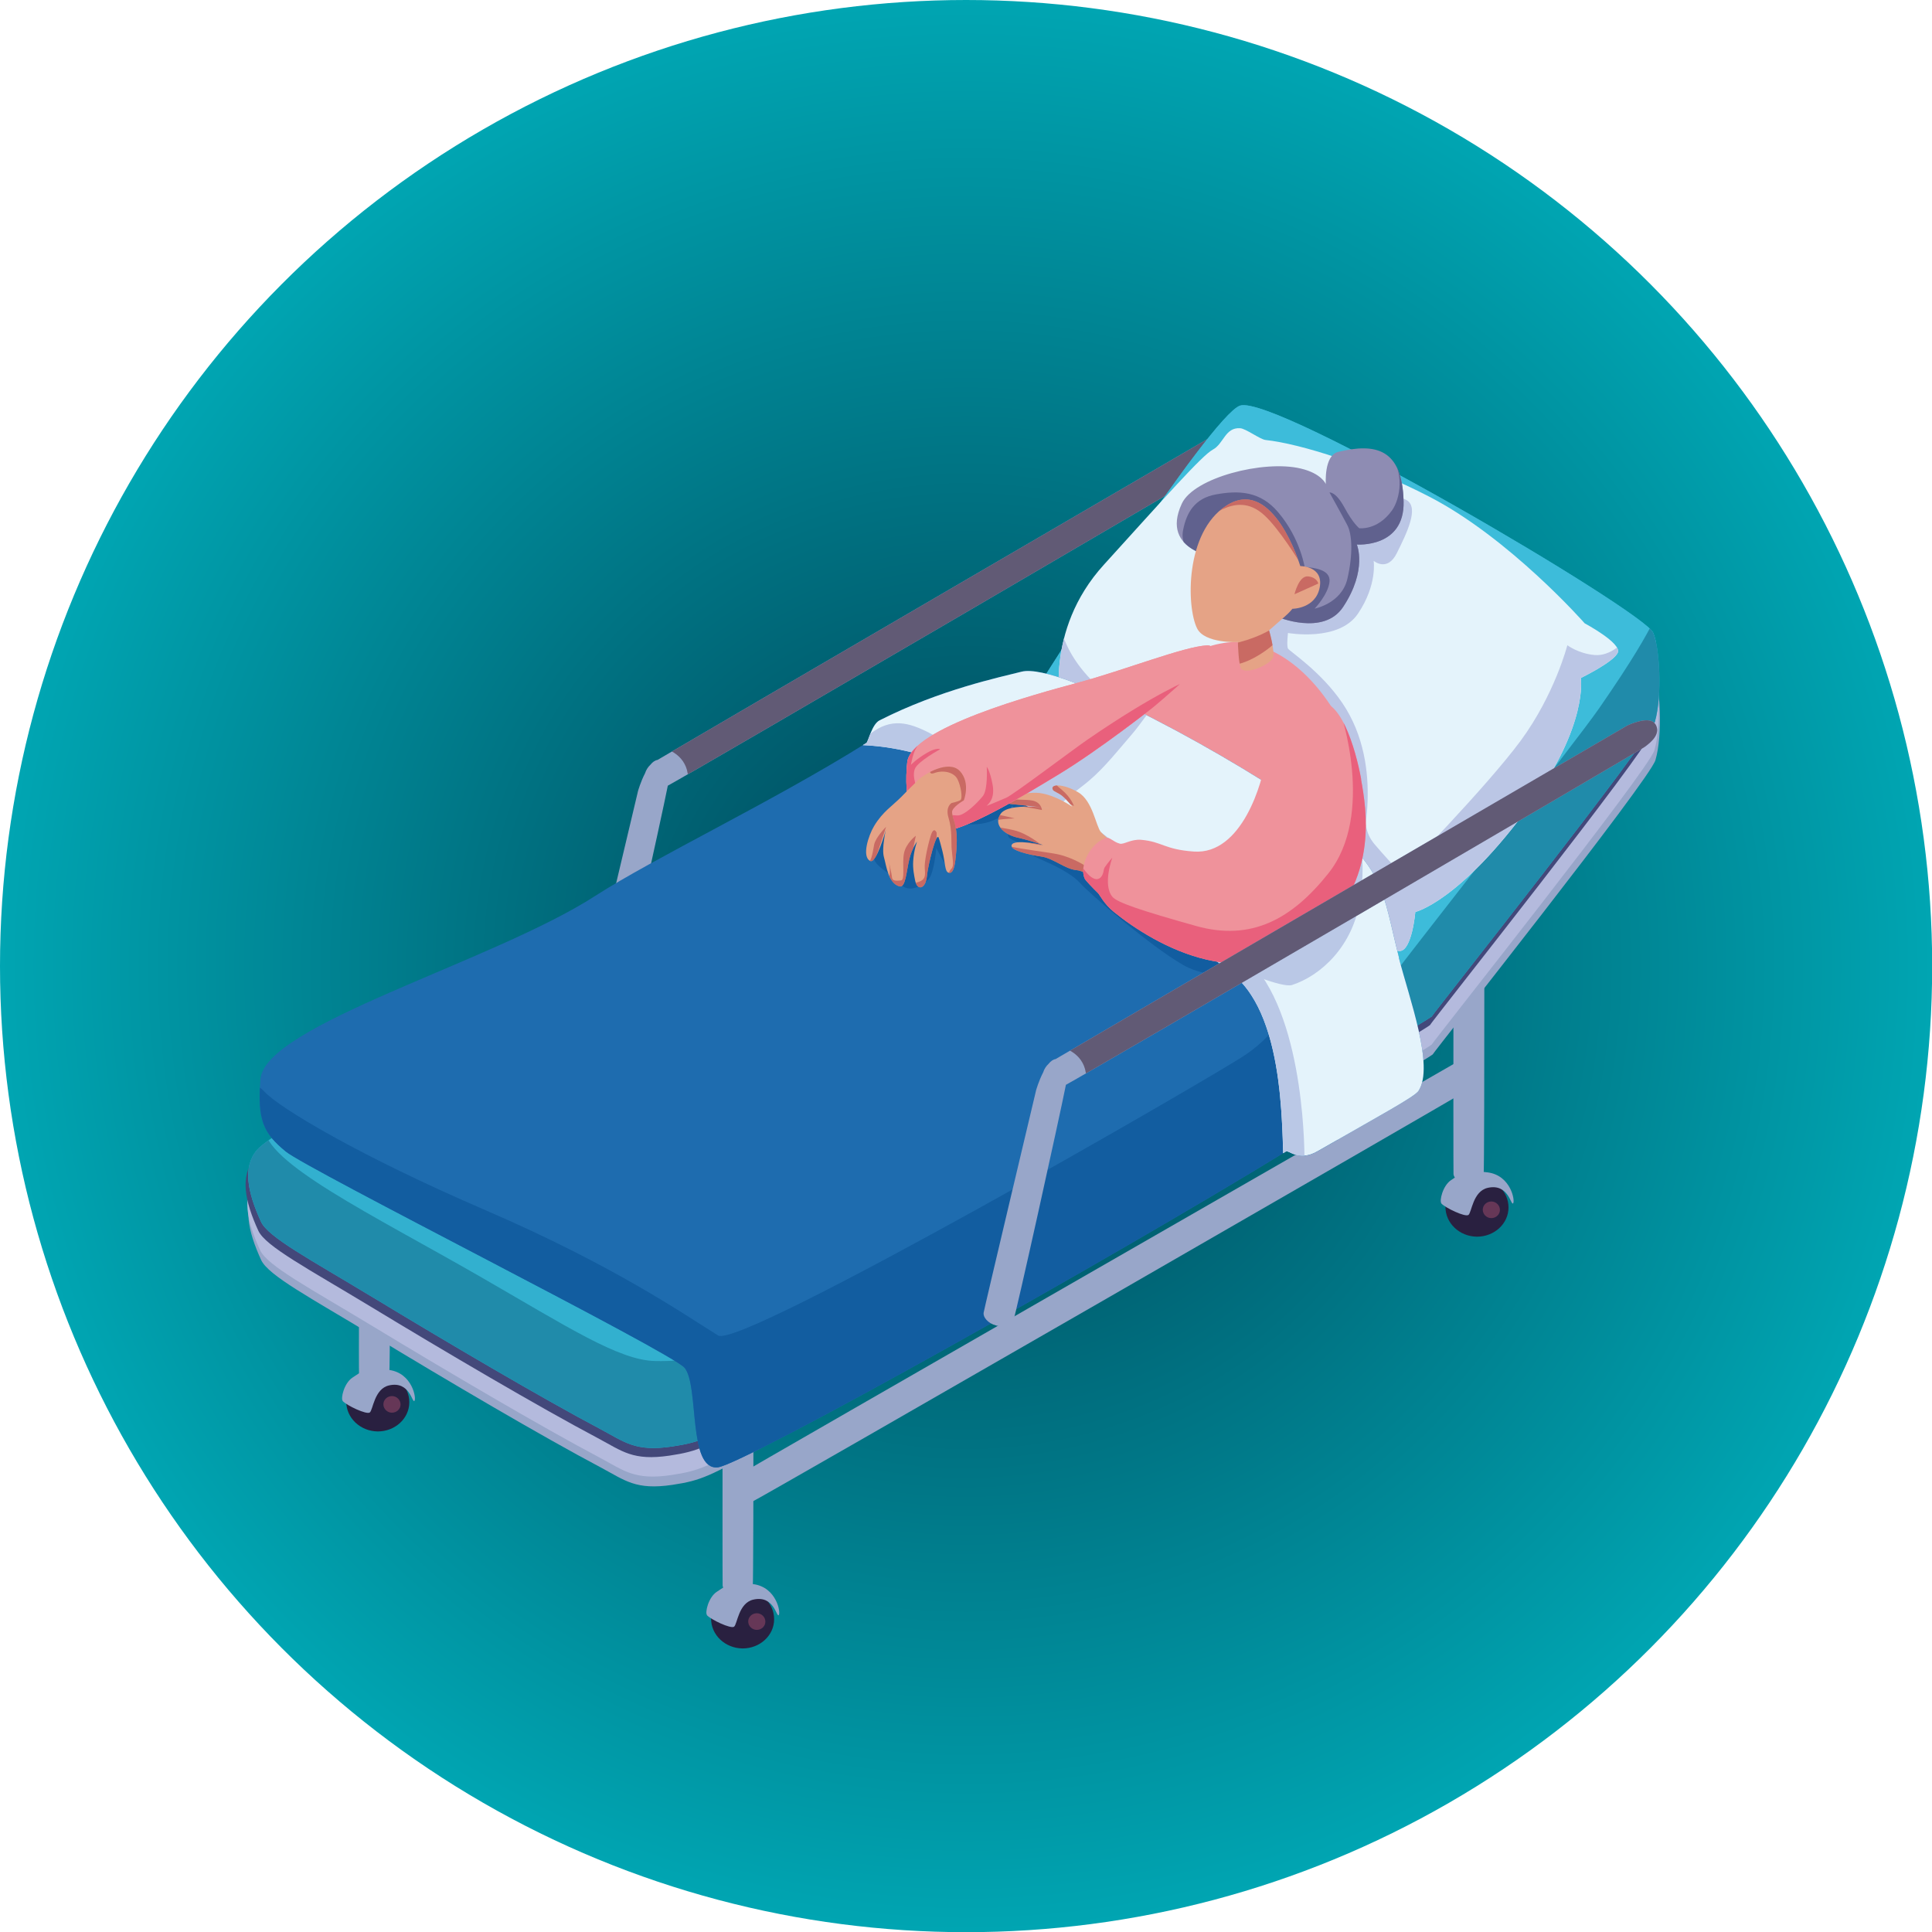 <svg id="_レイヤー_2" data-name="レイヤー 2" xmlns="http://www.w3.org/2000/svg" viewBox="0 0 110.31 110.31"><defs><clipPath id="clippath"><path class="cls-25" d="M71.76 24.24c-.33-.49-1.57.1-1.57.1s-29.6 17.25-32.65 19.05c-.14.02-.28.12-.4.27-.14.13-.25.3-.31.49-.25.48-.4 1.01-.4 1.01s-2.98 12.54-3 12.72c-.03.24.23.59.71.72.46.13.89-.18 1-.33.1-.14 2.65-11.68 2.99-13.41 1.64-.89 32.66-19.02 33.04-19.29.4-.29.97-.78.6-1.33z"/></clipPath><clipPath id="clippath-1"><path d="M81.77 58.02c-.09.17-26.2 15.72-38.06 22.3-3.21 1.78-3.67 2.02-5.34 2.27-2.1.31-2.69-.25-4.1-1-3.31-1.75-8.75-4.95-13.02-7.54-3.52-2.13-5.95-3.41-6.35-4.3-.77-1.68-1.06-3.13-.22-4.1.57-.65 3.85-2.64 8.07-5.14 12.7-7.53 36.15-20.5 36.21-20.75.09-.34 10.15-16.02 11.84-16.6 1.98-.68 22.97 11.68 23.58 12.95.38.8.54 3.63.11 5.09-.34 1.14-12.62 16.61-12.73 16.82z" fill="#32b0cf" clip-rule="evenodd"/></clipPath><clipPath id="clippath-2"><path d="M60.25 42.6c-.39-.93.33-2.12.33-2.12s-1.01-4.44 2.45-8.24c3.45-3.8 5.6-6.24 6.22-6.57.62-.33.7-1.28 1.56-1.22.32.02 1.13.63 1.44.67 2.03.22 5.9 1.45 9.34 3.23 4.62 2.38 8.89 7.24 8.89 7.24s2.12 1.13 1.89 1.67c-.23.54-2.11 1.45-2.11 1.45s.44 2.66-2.89 7.24c-4.03 5.54-6.56 6.12-6.56 6.12s-.19 2.21-.89 2.23c-.7.02-1.89-1.67-1.89-1.67s-7.21-2.27-11.23-5.34c-4.01-3.07-5-4.56-5-4.56s-1.16.82-1.56-.11z" fill="none" clip-rule="evenodd"/></clipPath><clipPath id="clippath-3"><path d="M72.91 35.21s2.66 1.14 3.78-.56c1.4-2.12.78-3.56.78-3.56s2.73.21 2.67-2.45c-.07-3.05-1.62-3.35-3.73-2.84-.83.2-.71 1.84-.71 1.84s-.24-.61-1.44-.89c-2.11-.5-6.09.52-6.78 2-1.31 2.81 2.22 3.12 2.22 3.12l3 1.67.22 1.67z" clip-rule="evenodd" fill="#8e8cb3"/></clipPath><clipPath id="clippath-4"><path d="M79.88 54.69c-.97-3.8-.76-5.19-4.77-8.1-4.45-3.23-14.56-8.8-16.78-8.24-1.21.31-4.67 1.03-8.11 2.78-.44.22-.65 1.23-.75 1.29-5.35 3.35-12.08 6.54-15.48 8.73-5.86 3.78-18.88 7.37-19.12 10.47-.18 2.37.18 3.08 1.44 4.12S38.36 77.21 39.09 78.1c.84 1.03.17 5.85 1.89 5.68 1.45-.14 22.51-11.94 32.45-18.04.14-.09.74.6 1.78 0 3.69-2.11 5.56-3.12 5.78-3.45.92-1.41-.53-5.3-1.12-7.6z" fill="#1e6caf" clip-rule="evenodd"/></clipPath><clipPath id="clippath-5"><path class="cls-27" d="M63.44 50.32c.38-.31.82-1.26.66-1.6-.15-.34-.95-.89-1.24-1.21-.29-.33-.46-1.79-1.31-2.28-.88-.51-1.62-.47-1.43-.13.05.09.34.18.54.35.31.26.56.61.56.61s-.91-.65-1.85-.78c-.51-.07-1.12.09-1.41.1-.28 0-.73.49-.22.53.51.04 2.2.24 2.2.24s-2.35-.36-2.81.32c-.46.68.3 1.21.99 1.36.69.15 1.44.42 1.44.42s-1.68-.37-1.8 0c-.11.31 1.04.56 1.72.66.67.1 1.35.72 1.98.77.64.06 1.59.95 1.97.64z"/></clipPath><clipPath id="clippath-6"><path class="cls-24" d="M77.72 44.5c-.32-1.75-1.24-4.94-2.67-4.34-1.42.6-2.62 1.75-2.78 3.12-.16 1.36-1.36 5.54-4.11 5.34-1.69-.12-1.79-.56-3-.67-.58-.05-.99.28-1.22.22-.36-.09-.59-.39-.78-.33-.9.28-1.57 1.62-1.22 2.34.05.1.46.53.75.81.09.08.34.62.91 1.08 2.3 1.86 7.83 5.15 12.11.78 2.9-2.96 2.32-6.6 2-8.35z"/></clipPath><clipPath id="clippath-7"><path class="cls-24" d="M68.92 36.85c-1.28.05-4.8 1.44-7.34 2.12-2.53.68-9.57 2.59-9.78 4.56-.21 1.97.18 4.15 1.78 4.01 1.6-.14 4.62-1.96 6.89-3.34 2.28-1.38 5.34-3.79 5.34-3.79s4.39-3.61 3.11-3.56z"/></clipPath><clipPath id="clippath-8"><path class="cls-27" d="M74.24 32.32s-1.54-5.18-4.22-3.45c-2.37 1.53-2.28 5.79-1.67 7.01.43.87 2.33.78 2.33.78s.03 1.44.22 1.56c.42.27 1.65-.31 1.78-.67.13-.36-.22-1.56-.22-1.56s.55-.48.89-.78c.3-.26.44-.45.44-.45s1.33 0 1.56-1.22c.23-1.23-1.11-1.22-1.11-1.22z"/></clipPath><clipPath id="clippath-9"><path class="cls-27" d="M52.36 44.59c.44-.43 1.82-1.23 2.45-.56.62.68.22 1.67.22 1.67s-.68.38-.67.67c.02.49.4.73.22 2.45-.03.25-.08 1.16-.44 1-.2-.09-.16-.53-.33-1.22-.07-.27-.17-.67-.22-.78-.13-.31-.6 1.52-.67 2.23-.07.7-.55.84-.67.22-.05-.26-.14-.65-.11-1.11.04-.64.22-1.11.22-1.11s-.29.38-.44 1c-.17.7-.21 1.65-.56 1.56-.65-.18-.75-1.18-.89-1.67s.11-1.56.11-1.56-.54 1.95-.89 1.78c-.5-.24-.11-1.45.22-2 .5-.83 1.03-1.13 1.56-1.67.38-.39.45-.46.89-.89z"/></clipPath><clipPath id="clippath-10"><path class="cls-25" d="M94.49 41.32c-.33-.49-1.57.1-1.57.1s-29.6 17.25-32.65 19.05c-.14.02-.28.12-.4.27-.14.13-.25.3-.31.49-.25.48-.4 1.01-.4 1.01s-2.98 12.54-3 12.72c-.03.24.23.59.71.72.46.13.89-.18 1-.33.1-.14 2.65-11.68 2.99-13.41 1.64-.89 32.66-19.02 33.04-19.29.4-.29.97-.78.6-1.33z"/></clipPath><radialGradient id="_名称未設定グラデーション_3" data-name="名称未設定グラデーション 3" cx="55.16" cy="55.16" fx="55.16" fy="55.16" r="55.16" gradientUnits="userSpaceOnUse"><stop offset="0" stop-color="#004053"/><stop offset="1" stop-color="#00a5b2"/></radialGradient><style>.cls-12,.cls-13,.cls-14,.cls-17,.cls-18,.cls-2,.cls-20,.cls-3,.cls-5,.cls-6,.cls-7,.cls-9{fill-rule:evenodd}.cls-2{fill:#bac8e6}.cls-24,.cls-25,.cls-27{clip-rule:evenodd}.cls-3{fill:#bbc6e5}.cls-5{fill:#663757}.cls-6{fill:#615a75}.cls-7{fill:#e9607c}.cls-24,.cls-9{fill:#ef929b}.cls-18,.cls-25{fill:#98a6c9}.cls-12{fill:#60618e}.cls-13{fill:#292040}.cls-39{opacity:.7}.cls-14{fill:#e4f3fb}.cls-17{fill:#bd5154}.cls-20,.cls-27{fill:#e5a386}</style></defs><g id="design"><circle cx="55.16" cy="55.16" r="55.16" fill="url(#_名称未設定グラデーション_3)"/><path class="cls-13" d="M21.57 78.36c-.99 0-1.8.74-1.8 1.67s.8 1.69 1.8 1.7c.99 0 1.8-.74 1.8-1.67s-.8-1.69-1.8-1.7z"/><path class="cls-5" d="M22.38 79.71c-.27 0-.49.21-.49.47s.22.48.49.48.49-.21.49-.47-.22-.48-.49-.48z"/><path class="cls-13" d="M42.4 90.75c-.99 0-1.8.74-1.8 1.67s.8 1.69 1.8 1.7c.99 0 1.8-.74 1.8-1.67s-.8-1.69-1.8-1.7z"/><path class="cls-5" d="M43.21 92.11c-.27 0-.49.21-.49.47s.22.48.49.48.49-.21.49-.47-.22-.48-.49-.48z"/><path class="cls-18" d="M19.56 79.99c.24.26 1.36.79 1.55.66.19-.13.25-1.36 1.11-1.55 1.18-.26 1.31 1.01 1.44.89.13-.12-.11-1.59-1.44-1.77-1.33-.18-1.39-.02-2.1.44-.48.32-.68 1.2-.55 1.33zm20.8 12.23c.24.26 1.36.79 1.55.66.19-.13.25-1.36 1.11-1.55 1.18-.26 1.31 1.01 1.44.89.13-.12-.11-1.59-1.44-1.77-1.33-.18-1.39-.02-2.1.44-.48.32-.68 1.2-.55 1.33z"/><path class="cls-13" d="M84.33 67.24c-.99 0-1.8.74-1.8 1.67s.8 1.69 1.8 1.7c.99 0 1.8-.74 1.8-1.67s-.8-1.69-1.8-1.7z"/><path class="cls-5" d="M85.15 68.6c-.27 0-.49.21-.49.47s.22.48.49.48.49-.21.49-.47-.22-.48-.49-.48z"/><path class="cls-18" d="M82.29 68.71c.24.26 1.36.79 1.55.66.19-.13.25-1.36 1.11-1.55 1.18-.26 1.31 1.01 1.44.89.13-.12-.11-1.59-1.44-1.77-1.33-.18-1.39-.02-2.1.44-.48.32-.68 1.2-.55 1.33z"/><path class="cls-18" d="M84.7 67.05c-.07.17-.41.56-.88.54-.48-.02-.8-.3-.83-.54-.02-.18.01-24.21.01-24.21s.14-.79.78-.81c.72-.03.88.4.93.68.05.27.06 24.18 0 24.35zM42.97 90.54c-.07.17-.41.56-.88.54-.48-.02-.8-.3-.83-.54-.02-.18.01-24.21.01-24.21s.14-.79.78-.81c.72-.03.88.4.93.68.05.27.06 24.18 0 24.35zm-20.76-12.1c-.07.17-.41.56-.88.54-.48-.02-.8-.3-.83-.54-.02-.18.01-8.03.01-8.03s.14-.79.78-.81c.72-.03.88.4.93.68.05.27.06 7.99 0 8.16z"/><path class="cls-18" d="M42.98 85.73c-.31.1-1.15.19-1.35-.24-.2-.44.1-.98.49-1.24.3-.2 40.93-23.53 40.93-23.53s.86-.35 1.22.18c.41.6-.22 1.14-.67 1.45-.43.3-40.32 23.27-40.63 23.38zm28.78-61.49c-.33-.49-1.57.1-1.57.1s-29.6 17.25-32.65 19.05c-.14.02-.28.12-.4.27-.14.13-.25.3-.31.49-.25.48-.4 1.01-.4 1.01s-2.98 12.54-3 12.72c-.03.24.23.59.71.72.46.13.89-.18 1-.33.1-.14 2.65-11.68 2.99-13.41 1.64-.89 32.66-19.02 33.04-19.29.4-.29.97-.78.6-1.33z"/><g clip-path="url(#clippath)"><path class="cls-6" d="M38.21 42.84s1.18.41 1.07 1.81l35.69-16.87s2.02-6.7 1.31-7.41 2.47-2.27-2.12-1.56-2.72-2.22-8.52 1.31c-5.8 3.53-27.77 21.1-27.44 22.72z"/></g><path class="cls-18" d="M81.79 60.21c-.09.17-26.21 15.72-38.06 22.3-3.21 1.78-3.68 2.02-5.34 2.27-2.1.31-2.69-.25-4.1-1-3.31-1.75-8.75-4.95-13.02-7.54-3.52-2.13-5.95-3.41-6.36-4.3-.77-1.68-1.06-3.13-.22-4.09.57-.65 3.85-2.64 8.07-5.14 12.7-7.53 36.16-20.5 36.22-20.75.09-.34 10.15-16.02 11.85-16.6 1.98-.68 22.98 11.67 23.58 12.95.38.8.54 3.63.11 5.09-.34 1.14-12.62 16.6-12.73 16.82z"/><path d="M81.73 59.65c-.09.17-26.21 15.72-38.06 22.3-3.21 1.78-3.68 2.02-5.34 2.27-2.1.31-2.69-.25-4.1-1-3.31-1.75-8.75-4.95-13.02-7.54-3.52-2.13-5.95-3.41-6.36-4.3-.77-1.68-1.06-3.13-.22-4.09.57-.65 3.85-2.64 8.07-5.14 12.7-7.53 36.16-20.49 36.22-20.75.09-.34 10.15-16.02 11.85-16.6 1.98-.68 22.98 11.67 23.58 12.95.38.8.54 3.63.11 5.09-.34 1.14-12.62 16.6-12.73 16.82z" fill="#b4badd" fill-rule="evenodd"/><path d="M81.63 58.54c-.09.17-26.21 15.72-38.06 22.3-3.21 1.78-3.68 2.02-5.34 2.27-2.1.31-2.69-.25-4.1-1-3.31-1.75-8.75-4.95-13.02-7.54-3.52-2.13-5.95-3.41-6.36-4.3-.77-1.68-1.06-3.13-.22-4.09.57-.65 3.85-2.64 8.07-5.14 12.7-7.53 36.15-20.5 36.22-20.75.09-.34 10.15-16.02 11.85-16.6 1.98-.68 22.98 11.67 23.58 12.95.38.8.54 3.63.11 5.09-.34 1.14-12.62 16.6-12.73 16.82z" fill="#43487a" fill-rule="evenodd"/><g fill-rule="evenodd"><path d="M81.77 58.02c-.09.17-26.2 15.72-38.06 22.3-3.21 1.78-3.67 2.02-5.34 2.27-2.1.31-2.69-.25-4.1-1-3.31-1.75-8.75-4.95-13.02-7.54-3.52-2.13-5.95-3.41-6.35-4.3-.77-1.68-1.06-3.13-.22-4.1.57-.65 3.85-2.64 8.07-5.14 12.7-7.53 36.15-20.5 36.21-20.75.09-.34 10.15-16.02 11.84-16.6 1.98-.68 22.97 11.68 23.58 12.95.38.8.54 3.63.11 5.09-.34 1.14-12.62 16.61-12.73 16.82z" fill="#32b0cf"/><g clip-path="url(#clippath-1)"><path d="M58.72 39.75c-.09.62 21.32 16.03 21.81 15.72.48-.32 15.23-19.5 15.28-21.03.03-.98-23.35-13.04-25.13-12.29-1.78.75-11.87 16.98-11.96 17.6z" fill="#3dbcda"/><path d="M94.75 34.44s.29.61-3.43 5.98c-1.44 2.08-11.36 14.66-11.51 14.94-.31.56-20.34 11.67-32.76 18.28-5.42 2.89-6.03 4.15-9.64 4.07-2.08-.04-5.01-1.95-10.03-4.84-6.14-3.53-12.27-6.48-12.29-8.5 0-1.05-4.52 3.34-4.32 3.76.2.43 2.72 10.14 2.72 10.14s25.91 7.12 26.24 7.19c4.19.97 36.42-15.7 50.81-33.98 7.47-9.5 10.41-18.15 10.41-18.15l-6.2 1.11z" fill="#208baa"/></g></g><path class="cls-14" d="M60.25 42.6c-.39-.93.33-2.12.33-2.12s-1.01-4.44 2.45-8.24c3.45-3.8 5.6-6.24 6.22-6.57.62-.33.7-1.28 1.56-1.22.32.02 1.13.63 1.44.67 2.03.22 5.9 1.45 9.34 3.23 4.62 2.38 8.89 7.24 8.89 7.24s2.12 1.13 1.89 1.67c-.23.54-2.11 1.45-2.11 1.45s.44 2.66-2.89 7.24c-4.03 5.54-6.56 6.12-6.56 6.12s-.19 2.21-.89 2.23c-.7.02-1.89-1.67-1.89-1.67s-7.21-2.27-11.23-5.34c-4.01-3.07-5-4.56-5-4.56s-1.16.82-1.56-.11z"/><path class="cls-3" d="M77.65 48.61s1.49-4.77-1-8.46c-1.23-1.82-3.02-2.96-3.11-3.12-.09-.16 0-.89 0-.89s2.9.53 4-1.11c1.11-1.65.89-3.01.89-3.01s.78.67 1.33-.45c.55-1.11 1.28-2.58.56-3.01-.72-.43-3.45-.11-3.45-.11l-4 2.78-1.78 3.56v3.9s3.67 5.7 3.67 5.9c0 .2 2.89 4.01 2.89 4.01z"/><g clip-path="url(#clippath-2)"><path class="cls-3" d="M92.72 36.62s-.74.86-1.67.78-1.56-.56-1.56-.56-.72 2.81-2.67 5.46c-1.95 2.64-6.78 7.57-6.78 7.57s-.38-.29-1.56-1.67c-.56-.66-.53-1.34-.56-2-.06-1.84-.67-2.67-.67-2.67s-7.37 1.67-10.67-.56c-.92-.62-1.37-1.99-2.11-2.45-4.17-2.57-4-5.46-4-5.46s-3.95 4.16-3.89 4.56c.06.41 2.11 10.02 2.11 10.02l22.23 12.8 15.45-13.81-3.67-12.02z"/></g><path d="M72.91 35.21s2.66 1.14 3.78-.56c1.4-2.12.78-3.56.78-3.56s2.73.21 2.67-2.45c-.07-3.05-1.62-3.35-3.73-2.84-.83.2-.71 1.84-.71 1.84s-.24-.61-1.44-.89c-2.11-.5-6.09.52-6.78 2-1.31 2.81 2.22 3.12 2.22 3.12l3 1.67.22 1.67z" fill="#8e8cb3" fill-rule="evenodd"/><g clip-path="url(#clippath-3)"><path class="cls-12" d="M69.07 32.14s-.06-.02-.16-.06c-.49-.2-1.58-.69-1.36-1.81.2-1.03.68-1.82 1.87-2.04 1.31-.24 2.54-.19 3.56 1.02 1.3 1.53 1.53 3.23 1.53 3.23l-1.53 1.19-3.9-1.53z"/><path class="cls-12" d="M73.36 33.9s.79-1.58 1.19-1.53c.4.05 1.44.12 1.36.85-.08.73-.85 1.53-.85 1.53s1.54-.29 1.87-1.7c.33-1.42.27-2.54 0-3.06s-1.02-1.87-1.02-1.87.34-.08.85.85c.5.93.85 1.19.85 1.19s1.04.14 1.87-1.02c.47-.66.74-2.19-.17-3.23s-1.53-1.02-1.53-1.02 3.3-.15 3.39.17c.09.32.95 4.25.85 4.42-.11.16-.51 5.27-.51 5.27s-4.14 3.58-4.41 3.57c-.27-.01-4.75-2.21-4.75-2.21l1.02-2.21z"/></g><path class="cls-9" d="M70.99 53.3c1.1-1.03 7.15-9.22 5.45-12.25-1.7-3.03-4.23-4.71-6.56-4.34-2.32.36-4.71 2.23-6.22 5.23-1.52 3-5.63 4.54-4.89 6.35.73 1.81 4.58 6.64 6.89 6.9 2.31.26 4.23-.86 5.33-1.89z"/><path d="M79.88 54.69c-.97-3.8-.76-5.19-4.77-8.1-4.45-3.23-14.56-8.8-16.78-8.24-1.21.31-4.67 1.03-8.11 2.78-.44.22-.65 1.23-.75 1.29-5.35 3.35-12.08 6.54-15.48 8.73-5.86 3.78-18.88 7.37-19.12 10.47-.18 2.37.18 3.08 1.44 4.12S38.36 77.21 39.09 78.1c.84 1.03.17 5.85 1.89 5.68 1.45-.14 22.51-11.94 32.45-18.04.14-.09.74.6 1.78 0 3.69-2.11 5.56-3.12 5.78-3.45.92-1.41-.53-5.3-1.12-7.6z" fill="#1e6caf" fill-rule="evenodd"/><g clip-path="url(#clippath-4)"><path d="M72.34 55.43s-2.88.76-4.78-.33c-1.9-1.09-5.36-4.09-5.89-4.68-.54-.59-1.56-1.05-2.22-1.34-.67-.28-1.33-.78-1.33-.78h1.78s-2.23-.1-2.33-.56c-.11-.46-.11-.78-.11-.78l1.45-.67s-1.21-.08-1.11-.33c.09-.25.04.4-1.11.89-1.15.49-2.67 0-2.67 0l.33.45s.16 2.51-.11 2.34c-.27-.17-.78-1.22-.78-1.22s-.12 1.42-.44 1.78c-.32.36-1.14.87-1.67.22s-1.64-1-1.44-1.67c.2-.67 1.67-2.45 1.67-2.45l2.56-2.34 2.45.56 1 1.11 2 .33 2.67 2.12 1.22 1.78 3.89 1.89 5 3.67zm1.34 1.78s-.59 1.68-2.56 3.01C69.16 61.54 42.29 77.05 41 76.25c-1.92-1.19-5.87-3.95-13.23-7.13-7.36-3.17-11.85-5.89-12.67-6.79-.82-.91-2.59-.34-2.78.22-.19.56 1.22 4.79 1.22 4.79L23.77 83.6l14.78 5.68 21.34-4.23 17.23-17.81-3.45-10.02z" fill="#125da0" fill-rule="evenodd"/><path class="cls-14" d="M81.67 62.36s-4.15 2.46-5.56 3.34c-1.41.88-2.57 2.81-2.78 1.34-.21-1.48.3-8.89-3-11.47s-9.36-8.31-13.12-10.47c-4.83-2.77-8.01-2.58-9.23-2.56-1.22.02-.81-3.85-.33-4.01.47-.16 12-3.67 12-3.67l18.34 8.91 8.89 15.03-5.22 3.56z"/><path class="cls-2" d="M60.19 46.26s.45-.49 1.56-1.34c1.11-.84 1.78-1.72 2.89-3.01.44-.51 1.33-1.78 1.33-1.78s-3.88.91-4.11 1-3.56 2.78-3.56 2.78l-.67.89 2.56 1.45zm9.14 7.65l1.11-.56s2.8.81 4-.89c1.2-1.7 2.33-5.68 2.33-5.68.09-.6 1.46.72.89 4.56-.4 2.7-2.26 4.37-3.89 4.9-.56.18-3.06-.86-3.33-1.11-.28-.25-1.11-1.22-1.11-1.22z"/><path class="cls-2" d="M56.75 43.67c-3.47-1.18-5.06-3.79-7.48-1.4-.08.08-.16.17-.23.27 1.61.04 4.38.39 8.17 2.57 3.76 2.16 9.82 7.88 13.12 10.47 2.87 2.25 2.86 8.16 2.95 10.62.57.21 1.2.05 1.2.05s.1-7.89-3-11.24c-2.99-3.24-11.64-10.29-14.72-11.33z"/></g><path class="cls-20" d="M63.44 50.32c.38-.31.82-1.26.66-1.6-.15-.34-.95-.89-1.24-1.21-.29-.33-.46-1.79-1.31-2.28-.88-.51-1.62-.47-1.43-.13.05.09.34.18.54.35.31.26.56.61.56.61s-.91-.65-1.85-.78c-.51-.07-1.12.09-1.41.1-.28 0-.73.49-.22.53.51.04 2.2.24 2.2.24s-2.35-.36-2.81.32c-.46.68.3 1.21.99 1.36.69.15 1.44.42 1.44.42s-1.68-.37-1.8 0c-.11.31 1.04.56 1.72.66.67.1 1.35.72 1.98.77.64.06 1.59.95 1.97.64z"/><g class="cls-39" clip-path="url(#clippath-5)"><path class="cls-17" d="M59.94 44.41s.17.26.69.69c.52.43.69.92.69.92l-.92-.46s-1.48-.77-1.84-.69c-.36.08-1.7.55-1.15.69.55.14 1.14.07 1.54.15.52.11.54.54.54.54s-1.85-.39-2.3-.23c-.46.16-.79.44-.46.46.34.03 1.21.25 1.21.25s-1.23.03-1.21.21c.03.34.34.27 1.15.46.81.19 1.59.86 1.59.86s-2.27-.42-2.51-.4c-.32.04.06.3.69.46.63.16 2.27.35 2.76.46.87.19 1.61.69 1.61.69l.46.69s-3.54.8-3.69.69c-.15-.11-3-2.54-3-2.54l-.46-2.54 1.15-1.61 3.46.23z"/></g><path class="cls-9" d="M77.72 44.5c-.32-1.75-1.24-4.94-2.67-4.34-1.42.6-2.62 1.75-2.78 3.12-.16 1.36-1.36 5.54-4.11 5.34-1.69-.12-1.79-.56-3-.67-.58-.05-.99.28-1.22.22-.36-.09-.59-.39-.78-.33-.9.28-1.57 1.62-1.22 2.34.05.1.46.53.75.81.09.08.34.62.91 1.08 2.3 1.86 7.83 5.15 12.11.78 2.9-2.96 2.32-6.6 2-8.35z"/><g clip-path="url(#clippath-6)"><path class="cls-7" d="M76.52 40.62s2.02 5.86-.67 9.24c-2.07 2.6-4.39 3.9-7.56 3.01-3.17-.89-4.51-1.34-4.78-1.67-.57-.7 0-2.23 0-2.23s-.2.21-.44.56c-.07.1-.04.37-.22.56-.44.45-1.11-.67-1.11-.67l-.67.67s-.44 6.23-.22 6.23 15.56 3.62 15.78 3.56c.22-.06 7.34-8.35 7.34-8.35l-7.45-10.91z"/></g><path class="cls-9" d="M68.92 36.85c-1.28.05-4.8 1.44-7.34 2.12-2.53.68-9.57 2.59-9.78 4.56-.21 1.97.18 4.15 1.78 4.01 1.6-.14 4.62-1.96 6.89-3.34 2.28-1.38 5.34-3.79 5.34-3.79s4.39-3.61 3.11-3.56z"/><path class="cls-9" d="M68.92 36.85c-1.28.05-4.8 1.44-7.34 2.12-2.53.68-9.57 2.59-9.78 4.56-.21 1.97.18 4.15 1.78 4.01 1.6-.14 4.62-1.96 6.89-3.34 2.28-1.38 5.34-3.79 5.34-3.79s4.39-3.61 3.11-3.56z"/><g clip-path="url(#clippath-7)"><path class="cls-7" d="M67.87 38.83s-1.88.72-5.75 3.38c-.86.59-4.28 3.18-4.67 3.34-.59.25-1.15.49-1.11.45.13-.12.48-.43.33-1.22-.15-.79-.33-1-.33-1s.08 1.29-.22 1.67c-.3.38-1.04 1.11-1.44 1.11-.48 0-1.22-.22-1.22-.22s-.59-.65-.89-1c-.25-.29-.51-1.03-.33-1.45.17-.42 1.44-1.11 1.44-1.11s-.19-.13-.78.22c-.59.35-.89.67-.89.67s.12-.72.33-1c.21-.29-.51-.33-.56-.33s-1.1 1.03-1.11 1.11c-.01.09-.44 1.78-.44 1.78s2.07 2.74 2.11 2.67c.04-.07 2.55.87 2.67.78.12-.09 12.67-8.24 12.67-8.24l.2-1.6z"/></g><path class="cls-20" d="M74.24 32.32s-1.54-5.18-4.22-3.45c-2.37 1.53-2.28 5.79-1.67 7.01.43.87 2.33.78 2.33.78s.03 1.44.22 1.56c.42.27 1.65-.31 1.78-.67.13-.36-.22-1.56-.22-1.56s.55-.48.89-.78c.3-.26.44-.45.44-.45s1.33 0 1.56-1.22c.23-1.23-1.11-1.22-1.11-1.22z"/><g class="cls-39" clip-path="url(#clippath-8)"><path class="cls-17" d="M68.11 31.62s.64-2.06 1.7-2.55c.66-.3 1.49-.46 2.37.34.88.8 2.04 2.72 2.04 2.72l.51-.51s-1.43-5.79-3.9-4.42c-2.47 1.38-3.05 3.06-3.05 3.06l.34 1.36zm5.8 2.31s.25-1.08.78-1.02c.52.06.58.41.58.41l-1.36.61zm-5.62 1.92s.74 1.21 2.02.93c1.27-.28 2.21-.74 2.66-1.13s1.08-.91 1.08-.91l.34 1.02s-.6-.27-1.22.55c-.62.82-2.46 1.98-3.27 1.57-.81-.41-1.69-2.03-1.69-2.03h.09z"/></g><path class="cls-20" d="M52.36 44.59c.44-.43 1.82-1.23 2.45-.56.62.68.22 1.67.22 1.67s-.68.38-.67.67c.02.49.4.73.22 2.45-.03.25-.08 1.16-.44 1-.2-.09-.16-.53-.33-1.22-.07-.27-.17-.67-.22-.78-.13-.31-.6 1.52-.67 2.23-.07.7-.55.84-.67.22-.05-.26-.14-.65-.11-1.11.04-.64.22-1.11.22-1.11s-.29.38-.44 1c-.17.7-.21 1.65-.56 1.56-.65-.18-.75-1.18-.89-1.67s.11-1.56.11-1.56-.54 1.95-.89 1.78c-.5-.24-.11-1.45.22-2 .5-.83 1.03-1.13 1.56-1.67.38-.39.45-.46.89-.89z"/><g class="cls-39" clip-path="url(#clippath-9)"><path class="cls-17" d="M53.31 44.15c.54-.21 1.16-.06 1.36.34.2.4.3 1.1.17 1.19-.13.09-.51.17-.51.17s-.37.21-.17.85c.21.68.15 1.45.17 1.7.05.64.16 1.03 0 1.19-.16.16-.17.34-.17.34s-.68-.49-.68-.85v-1.53s-.16-.42-.34.17c-.18.59-.37 1.48-.34 1.87.04.39.01.56-.17.68-.18.12-.51.17-.51.17s-.21-.34-.17-.85.34-1.87.34-1.87-.57.42-.68 1.02c-.11.6.08 1.51-.17 1.53-.25.02-.49.05-.51-.17-.02-.22-.17-.85-.17-.85s.11.53 0 .85-.51-.51-.51-.51-.64.52-.34-.34c.3-.86.68-2.04.68-2.04s-.6.6-.68 1.02c-.08.41-.17 1.21-.51 1.02-.34-.19-.51-1.7-.51-1.7l1.7-3.06 2.37-.51-.68-1.02s-2.16.73-2.37 1.02c-.21.29-1.87 4.93-1.87 4.93l2.21 2.89s3.76-.63 3.9-.85c.14-.22 1.87-1.03 1.87-1.19 0-.16.29-3.72.17-3.91-.12-.19-1.19-2.55-1.19-2.55s-1.61-.34-1.7-.17c-.09.17-.44 1.19 0 1.02z"/></g><path class="cls-18" d="M94.49 41.32c-.33-.49-1.57.1-1.57.1s-29.6 17.25-32.65 19.05c-.14.02-.28.12-.4.27-.14.13-.25.3-.31.49-.25.48-.4 1.01-.4 1.01s-2.98 12.54-3 12.72c-.03.24.23.59.71.72.46.13.89-.18 1-.33.1-.14 2.65-11.68 2.99-13.41 1.64-.89 32.66-19.02 33.04-19.29.4-.29.97-.78.6-1.33z"/><g clip-path="url(#clippath-10)"><path class="cls-6" d="M60.94 59.92s1.18.41 1.07 1.81L97.7 44.86s2.02-6.7 1.31-7.41 2.47-2.27-2.12-1.56-2.72-2.22-8.52 1.31c-5.8 3.53-27.77 21.1-27.44 22.72z"/></g></g></svg>